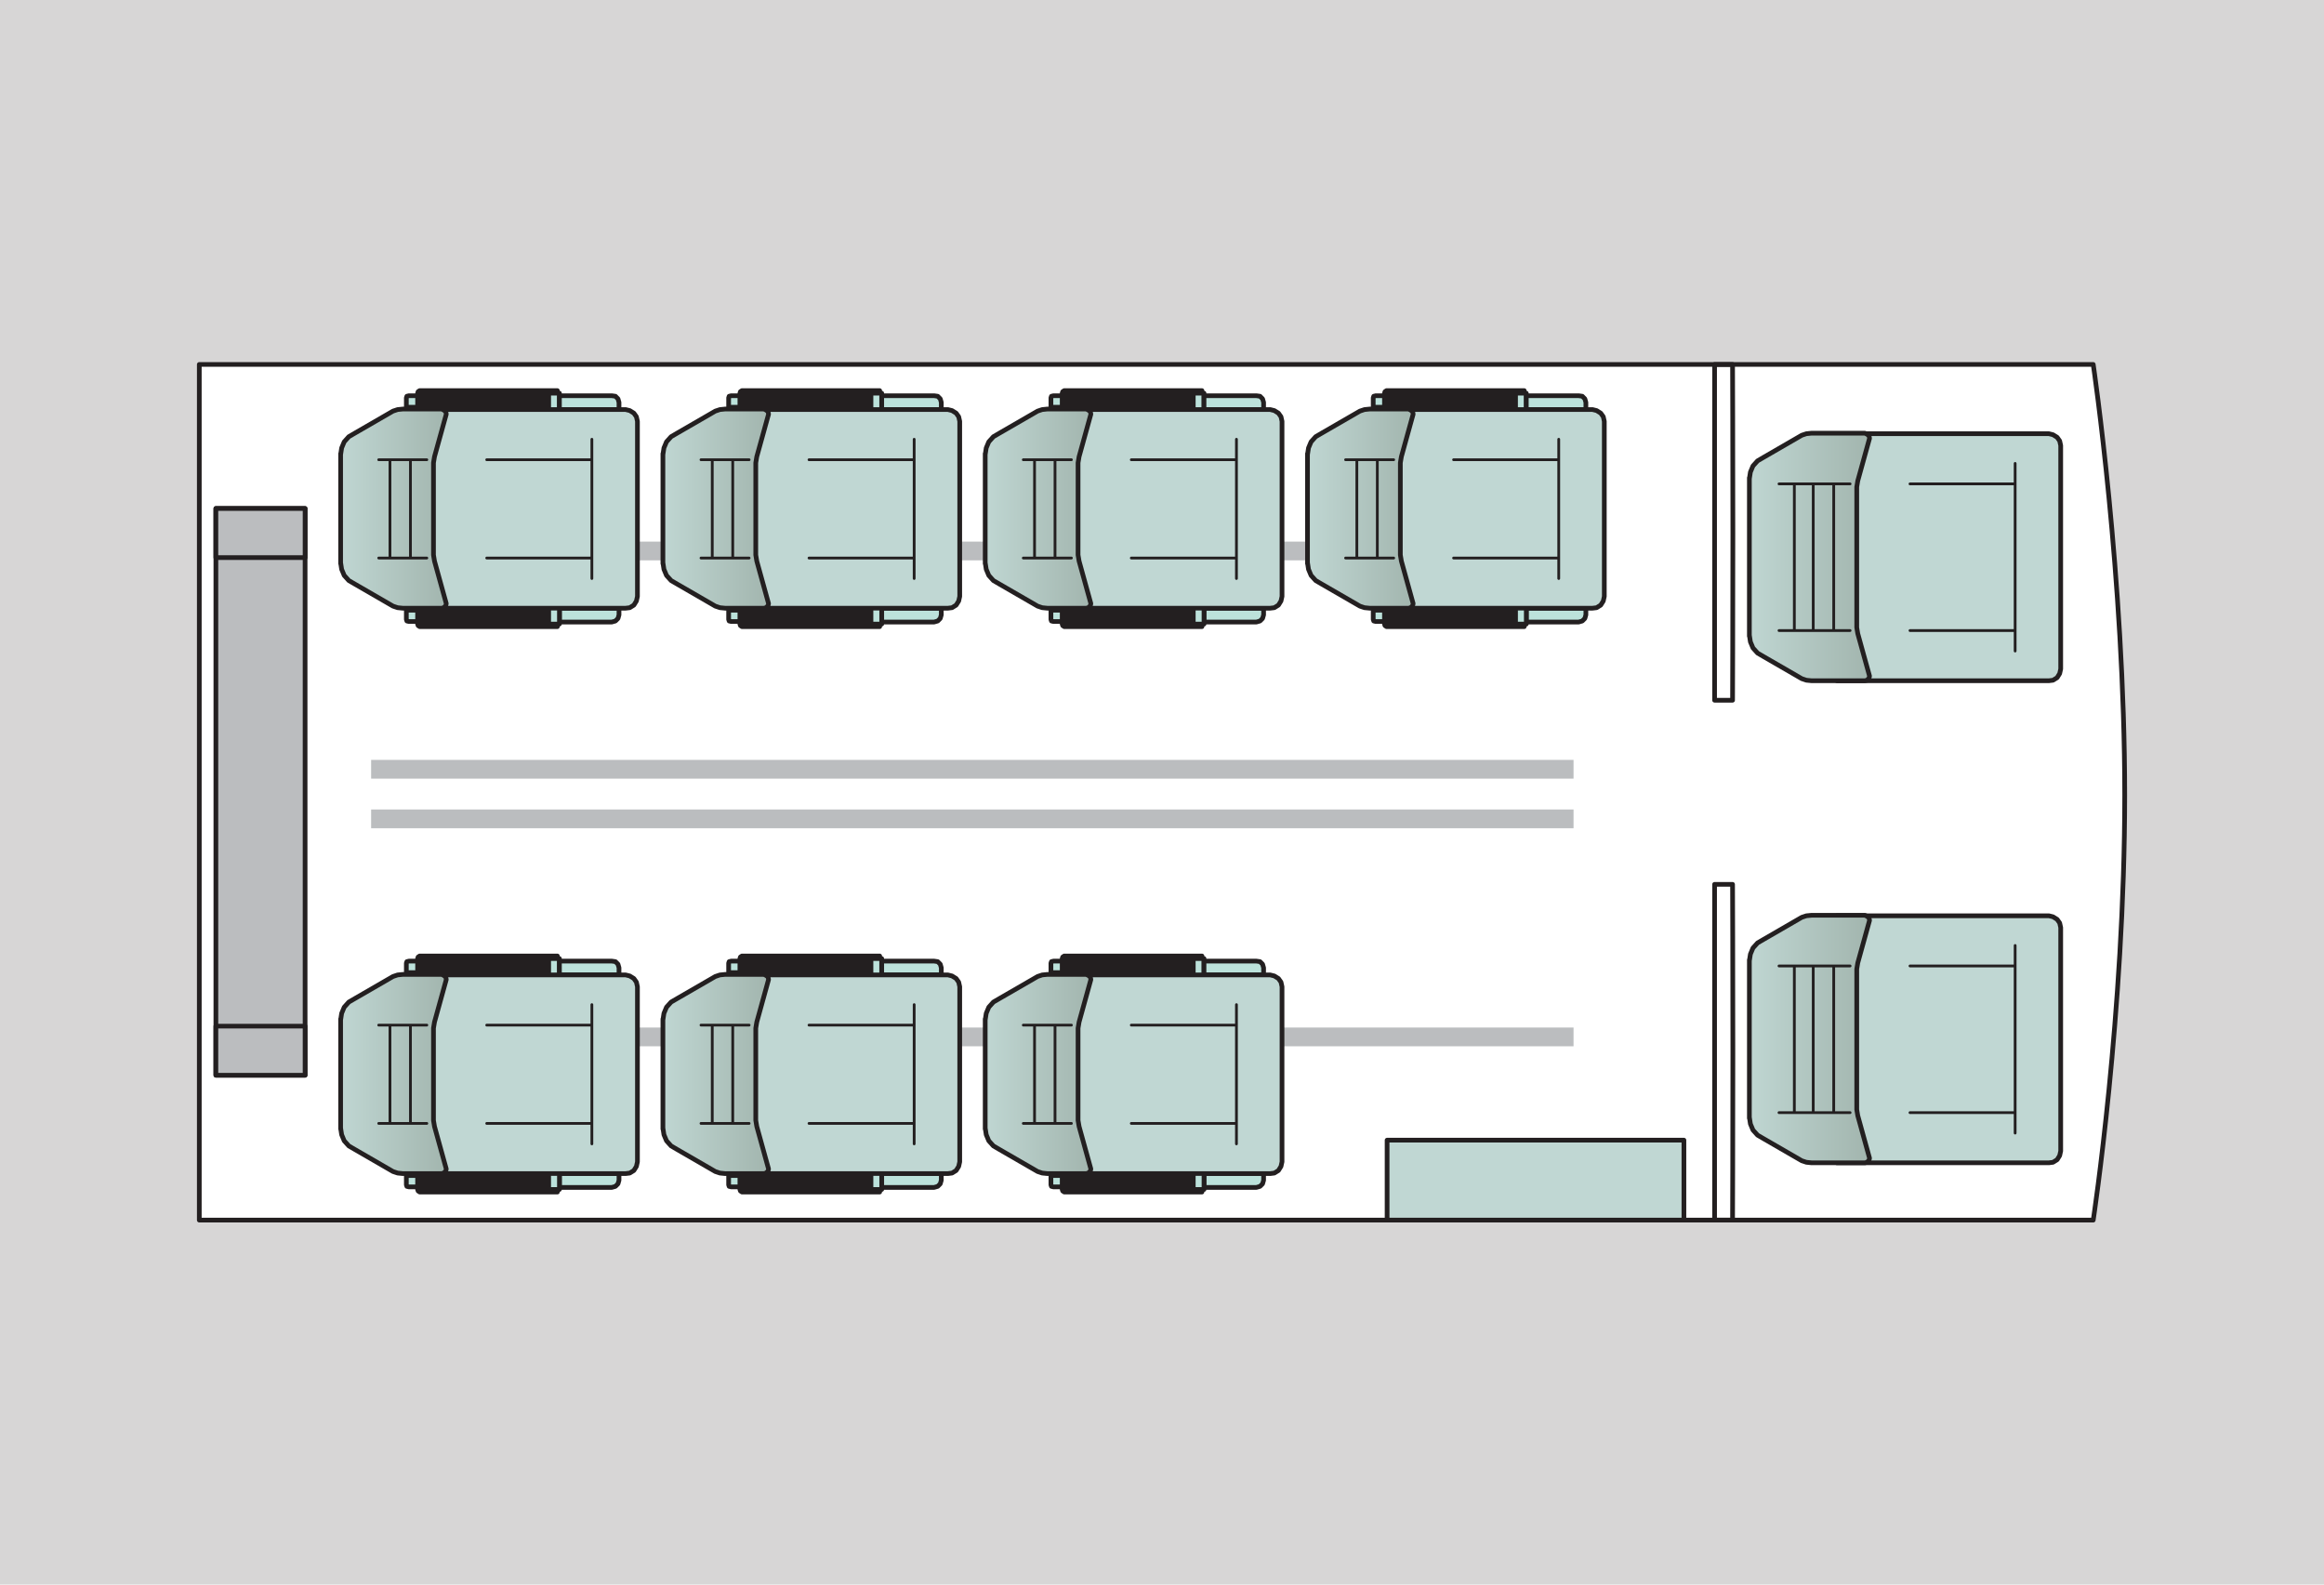 <?xml version="1.0" encoding="utf-8"?>
<!-- Generator: Adobe Illustrator 17.0.0, SVG Export Plug-In . SVG Version: 6.00 Build 0)  -->
<!DOCTYPE svg PUBLIC "-//W3C//DTD SVG 1.1//EN" "http://www.w3.org/Graphics/SVG/1.1/DTD/svg11.dtd">
<svg version="1.1" id="Layer_1" xmlns="http://www.w3.org/2000/svg" xmlns:xlink="http://www.w3.org/1999/xlink" x="0px" y="0px"
	 width="187.087px" height="127.559px" viewBox="0 0 187.087 127.559" enable-background="new 0 0 187.087 127.559"
	 xml:space="preserve">
<rect x="0" y="0" fill="#D7D6D6" width="187.087" height="127.559"/>
<g>
	<g>
		<path fill="#FFFFFF" d="M16.044,29.339V98.22h152.466c0,0,2.534-16.638,2.534-34.202s-2.534-34.68-2.534-34.68H16.044z"/>
		
			<path fill="none" stroke="#231F20" stroke-width="0.378" stroke-linecap="round" stroke-linejoin="round" stroke-miterlimit="10" d="
			M16.044,29.339V98.22h152.466c0,0,2.534-16.638,2.534-34.202s-2.534-34.68-2.534-34.68H16.044z"/>
		
			<path fill="none" stroke="#231F20" stroke-width="0.378" stroke-linecap="round" stroke-linejoin="round" stroke-miterlimit="10" d="
			M138.028,29.339v27.03h1.447c0,0,0.025-6.529,0.025-13.421c0-6.892-0.025-13.609-0.025-13.609H138.028z"/>
		
			<path fill="none" stroke="#231F20" stroke-width="0.378" stroke-linecap="round" stroke-linejoin="round" stroke-miterlimit="10" d="
			M138.028,71.19v27.03h1.447c0,0,0.025-6.529,0.025-13.421c0-6.892-0.025-13.609-0.025-13.609H138.028z"/>
	</g>
	<rect x="29.876" y="43.599" fill="#BBBDBF" width="96.798" height="1.509"/>
	<rect x="29.876" y="61.172" fill="#BBBDBF" width="96.798" height="1.509"/>
	<rect x="29.876" y="65.164" fill="#BBBDBF" width="96.798" height="1.509"/>
	<rect x="29.876" y="82.717" fill="#BBBDBF" width="96.798" height="1.509"/>
	<rect x="17.379" y="40.934" fill="#BBBDBF" width="7.182" height="45.622"/>
	
		<rect x="17.379" y="40.934" fill="none" stroke="#231F20" stroke-width="0.378" stroke-linecap="round" stroke-linejoin="round" stroke-miterlimit="10" width="7.182" height="45.622"/>
	<rect x="17.379" y="82.605" fill="#BBBDBF" width="7.182" height="3.952"/>
	
		<rect x="17.379" y="82.605" fill="none" stroke="#231F20" stroke-width="0.378" stroke-linecap="round" stroke-linejoin="round" stroke-miterlimit="10" width="7.182" height="3.952"/>
	<rect x="17.379" y="40.934" fill="#BBBDBF" width="7.182" height="3.952"/>
	
		<rect x="17.379" y="40.934" fill="none" stroke="#231F20" stroke-width="0.378" stroke-linecap="round" stroke-linejoin="round" stroke-miterlimit="10" width="7.182" height="3.952"/>
	<rect x="111.665" y="91.783" fill="#C0D7D3" width="23.894" height="6.437"/>
	
		<rect x="111.665" y="91.783" fill="none" stroke="#231F20" stroke-width="0.378" stroke-linecap="round" stroke-linejoin="round" stroke-miterlimit="10" width="23.894" height="6.437"/>
	<polygon fill="#C0D7D3" points="147.879,54.799 164.943,54.799 165.273,54.758 165.603,54.552 165.808,54.222 165.891,53.851 
		165.891,35.862 165.808,35.491 165.603,35.202 165.273,34.996 164.943,34.914 147.879,34.914 	"/>
	
		<polygon fill="none" stroke="#231F20" stroke-width="0.378" stroke-linecap="round" stroke-linejoin="round" stroke-miterlimit="10" points="
		147.879,54.799 164.943,54.799 165.273,54.758 165.603,54.552 165.808,54.222 165.891,53.851 165.891,35.862 165.808,35.491 
		165.603,35.202 165.273,34.996 164.943,34.914 147.879,34.914 	"/>
	<g>
		<defs>
			<polyline id="SVGID_1_" points="140.829,51.131 140.911,51.667 141.117,52.161 141.488,52.574 141.983,52.862 145.048,54.634 
				145.419,54.758 145.831,54.799 150.132,54.799 150.297,54.758 150.462,54.593 150.503,54.428 149.555,51.008 149.472,50.513 
				149.472,39.2 149.555,38.706 150.503,35.285 150.462,35.079 150.297,34.955 150.132,34.873 145.831,34.873 145.419,34.914 
				145.048,35.038 141.983,36.809 141.488,37.098 141.117,37.51 140.911,38.005 140.829,38.541 140.829,38.458 140.829,51.213 			
				"/>
		</defs>
		<clipPath id="SVGID_2_">
			<use xlink:href="#SVGID_1_"  overflow="visible"/>
		</clipPath>
		
			<linearGradient id="SVGID_3_" gradientUnits="userSpaceOnUse" x1="-328.153" y1="361.446" x2="-327.593" y2="361.446" gradientTransform="matrix(17.705 0 0 -17.705 5950.517 6444.084)">
			<stop  offset="0" style="stop-color:#C0D7D3"/>
			<stop  offset="1" style="stop-color:#A2B5AE"/>
		</linearGradient>
		<rect x="140.829" y="34.873" clip-path="url(#SVGID_2_)" fill="url(#SVGID_3_)" width="9.674" height="19.926"/>
	</g>
	
		<polyline fill="none" stroke="#231F20" stroke-width="0.378" stroke-linecap="round" stroke-linejoin="round" stroke-miterlimit="10" points="
		140.829,51.131 140.911,51.667 141.117,52.161 141.488,52.573 141.983,52.862 145.048,54.634 145.419,54.758 145.831,54.799 
		150.132,54.799 150.297,54.758 150.461,54.593 150.503,54.428 149.555,51.007 149.472,50.513 149.472,39.2 149.555,38.705 
		150.503,35.285 150.461,35.079 150.297,34.955 150.132,34.872 145.831,34.872 145.419,34.914 145.048,35.037 141.983,36.81 
		141.488,37.099 141.117,37.51 140.911,38.005 140.829,38.541 140.829,38.458 140.829,51.213 	"/>
	
		<path fill="none" stroke="#231F20" stroke-width="0.223" stroke-linecap="round" stroke-linejoin="round" stroke-miterlimit="10" d="
		M145.969,50.76V38.953 M147.618,50.76V38.953 M162.223,50.76h-8.465 M143.213,50.76h5.724 M143.213,38.953h5.724 M162.223,37.305
		v15.104 M162.223,38.953h-8.465"/>
	<line fill="none" stroke="#231F20" stroke-width="0.223" x1="144.448" y1="50.76" x2="144.448" y2="38.953"/>
	<polygon fill="#C0D7D3" points="147.879,93.606 164.943,93.606 165.273,93.564 165.603,93.358 165.808,93.028 165.891,92.658 
		165.891,74.669 165.808,74.298 165.603,74.009 165.273,73.803 164.943,73.721 147.879,73.721 	"/>
	
		<polygon fill="none" stroke="#231F20" stroke-width="0.378" stroke-linecap="round" stroke-linejoin="round" stroke-miterlimit="10" points="
		147.879,93.606 164.943,93.606 165.273,93.564 165.603,93.358 165.808,93.028 165.891,92.658 165.891,74.669 165.808,74.298 
		165.603,74.009 165.273,73.803 164.943,73.721 147.879,73.721 	"/>
	<g>
		<defs>
			<polyline id="SVGID_4_" points="140.829,89.938 140.911,90.473 141.117,90.968 141.488,91.38 141.983,91.669 145.048,93.441 
				145.419,93.565 145.831,93.606 150.132,93.606 150.297,93.565 150.462,93.4 150.503,93.235 149.555,89.814 149.472,89.32 
				149.472,78.007 149.555,77.512 150.503,74.091 150.462,73.885 150.297,73.762 150.132,73.68 145.831,73.68 145.419,73.72 
				145.048,73.844 141.983,75.617 141.488,75.905 141.117,76.317 140.911,76.812 140.829,77.348 140.829,77.265 140.829,90.02 			
				"/>
		</defs>
		<clipPath id="SVGID_5_">
			<use xlink:href="#SVGID_4_"  overflow="visible"/>
		</clipPath>
		
			<linearGradient id="SVGID_6_" gradientUnits="userSpaceOnUse" x1="-328.153" y1="363.173" x2="-327.593" y2="363.173" gradientTransform="matrix(17.705 0 0 -17.705 5950.517 6513.467)">
			<stop  offset="0" style="stop-color:#C0D7D3"/>
			<stop  offset="1" style="stop-color:#A2B5AE"/>
		</linearGradient>
		<rect x="140.829" y="73.68" clip-path="url(#SVGID_5_)" fill="url(#SVGID_6_)" width="9.674" height="19.926"/>
	</g>
	
		<polyline fill="none" stroke="#231F20" stroke-width="0.378" stroke-linecap="round" stroke-linejoin="round" stroke-miterlimit="10" points="
		140.829,89.938 140.911,90.474 141.117,90.968 141.488,91.38 141.983,91.669 145.048,93.441 145.419,93.564 145.831,93.606 
		150.132,93.606 150.297,93.564 150.461,93.4 150.503,93.235 149.555,89.814 149.472,89.32 149.472,78.007 149.555,77.512 
		150.503,74.091 150.461,73.886 150.297,73.762 150.132,73.68 145.831,73.68 145.419,73.721 145.048,73.844 141.983,75.617 
		141.488,75.905 141.117,76.317 140.911,76.812 140.829,77.348 140.829,77.265 140.829,90.02 	"/>
	
		<path fill="none" stroke="#231F20" stroke-width="0.223" stroke-linecap="round" stroke-linejoin="round" stroke-miterlimit="10" d="
		M145.969,89.567V77.76 M147.618,89.567V77.76 M162.223,89.567h-8.465 M143.213,89.567h5.724 M143.213,77.76h5.724 M162.223,76.111
		v15.104 M162.223,77.76h-8.465"/>
	<line fill="none" stroke="#231F20" stroke-width="0.223" x1="144.448" y1="89.567" x2="144.448" y2="77.76"/>
	<polygon fill="#231F20" points="122.705,31.445 111.618,31.445 111.495,31.527 111.454,31.651 111.454,32.784 122.705,32.784 	"/>
	
		<polygon fill="none" stroke="#231F20" stroke-width="0.378" stroke-linecap="round" stroke-linejoin="round" stroke-miterlimit="10" points="
		122.705,31.445 111.618,31.445 111.495,31.527 111.454,31.651 111.454,32.784 122.705,32.784 	"/>
	<polygon fill="#231F20" points="111.454,49.12 111.454,50.238 111.495,50.362 111.619,50.444 122.705,50.444 122.705,49.12 	"/>
	
		<polygon fill="none" stroke="#231F20" stroke-width="0.378" stroke-linecap="round" stroke-linejoin="round" stroke-miterlimit="10" points="
		111.454,49.12 111.454,50.238 111.495,50.362 111.619,50.444 122.705,50.444 122.705,49.12 	"/>
	<polyline fill="#BCE2DB" points="122.87,32.841 122.87,31.651 122.005,31.651 122.005,32.841 	"/>
	
		<polyline fill="none" stroke="#231F20" stroke-width="0.378" stroke-linecap="round" stroke-linejoin="round" stroke-miterlimit="10" points="
		122.87,32.841 122.87,31.651 122.005,31.651 122.005,32.841 	"/>
	<polygon fill="#BCE2DB" points="110.547,32.784 110.547,32.022 110.588,31.898 110.753,31.857 111.454,31.857 111.454,32.784 	"/>
	
		<polygon fill="none" stroke="#231F20" stroke-width="0.378" stroke-linecap="round" stroke-linejoin="round" stroke-miterlimit="10" points="
		110.547,32.784 110.547,32.022 110.588,31.898 110.753,31.857 111.454,31.857 111.454,32.784 	"/>
	<polygon fill="#BCE2DB" points="122.87,31.857 127.089,31.857 127.378,31.898 127.584,32.104 127.667,32.393 127.667,32.97 
		122.87,32.97 	"/>
	
		<polygon fill="none" stroke="#231F20" stroke-width="0.378" stroke-linecap="round" stroke-linejoin="round" stroke-miterlimit="10" points="
		122.87,31.857 127.089,31.857 127.378,31.898 127.584,32.104 127.667,32.393 127.667,32.97 122.87,32.97 	"/>
	<polygon fill="#BCE2DB" points="110.547,49.12 110.547,49.867 110.588,49.991 110.753,50.032 111.454,50.032 111.454,49.12 	"/>
	
		<polygon fill="none" stroke="#231F20" stroke-width="0.378" stroke-linecap="round" stroke-linejoin="round" stroke-miterlimit="10" points="
		110.547,49.12 110.547,49.867 110.588,49.991 110.753,50.032 111.454,50.032 111.454,49.12 	"/>
	<polygon fill="#BCE2DB" points="122.87,48.96 122.87,50.073 127.089,50.073 127.378,49.991 127.584,49.785 127.667,49.496 
		127.667,48.96 	"/>
	
		<polygon fill="none" stroke="#231F20" stroke-width="0.378" stroke-linecap="round" stroke-linejoin="round" stroke-miterlimit="10" points="
		122.87,48.96 122.87,50.073 127.089,50.073 127.378,49.991 127.584,49.785 127.667,49.496 127.667,48.96 	"/>
	<polygon fill="#C0D7D3" points="111.138,48.96 128.202,48.96 128.532,48.919 128.862,48.713 129.068,48.383 129.15,48.012 
		129.15,33.917 129.068,33.546 128.862,33.258 128.532,33.052 128.202,32.97 111.138,32.97 	"/>
	
		<polygon fill="none" stroke="#231F20" stroke-width="0.378" stroke-linecap="round" stroke-linejoin="round" stroke-miterlimit="10" points="
		111.138,48.96 128.202,48.96 128.532,48.919 128.862,48.713 129.068,48.383 129.15,48.012 129.15,33.917 129.068,33.546 
		128.862,33.258 128.532,33.052 128.202,32.97 111.138,32.97 	"/>
	<polyline fill="#BCE2DB" points="122.87,49.143 122.87,50.238 122.005,50.238 122.005,49.143 	"/>
	
		<polyline fill="none" stroke="#231F20" stroke-width="0.378" stroke-linecap="round" stroke-linejoin="round" stroke-miterlimit="10" points="
		122.87,49.143 122.87,50.238 122.005,50.238 122.005,49.143 	"/>
	<g>
		<defs>
			<polyline id="SVGID_7_" points="105.256,45.293 105.339,45.828 105.545,46.323 105.915,46.735 106.41,47.024 109.475,48.795 
				109.846,48.919 110.258,48.96 113.391,48.96 113.556,48.919 113.721,48.754 113.762,48.59 112.814,45.169 112.731,44.674 
				112.731,37.256 112.814,36.761 113.762,33.341 113.721,33.134 113.556,33.011 113.391,32.928 110.258,32.928 109.846,32.97 
				109.475,33.093 106.41,34.865 105.915,35.154 105.545,35.566 105.339,36.061 105.256,36.596 105.256,36.514 105.256,45.375 			
				"/>
		</defs>
		<clipPath id="SVGID_8_">
			<use xlink:href="#SVGID_7_"  overflow="visible"/>
		</clipPath>
		
			<linearGradient id="SVGID_9_" gradientUnits="userSpaceOnUse" x1="-326.651" y1="361.049" x2="-326.092" y2="361.049" gradientTransform="matrix(15.619 0 0 -15.619 5207.07 5680.129)">
			<stop  offset="0" style="stop-color:#C0D7D3"/>
			<stop  offset="1" style="stop-color:#A2B5AE"/>
		</linearGradient>
		<rect x="105.256" y="32.928" clip-path="url(#SVGID_8_)" fill="url(#SVGID_9_)" width="8.506" height="16.032"/>
	</g>
	
		<polyline fill="none" stroke="#231F20" stroke-width="0.378" stroke-linecap="round" stroke-linejoin="round" stroke-miterlimit="10" points="
		105.256,45.292 105.338,45.828 105.545,46.323 105.916,46.735 106.41,47.023 109.476,48.795 109.846,48.919 110.259,48.96 
		113.391,48.96 113.556,48.919 113.721,48.755 113.762,48.59 112.814,45.169 112.731,44.674 112.731,37.256 112.814,36.761 
		113.762,33.341 113.721,33.134 113.556,33.011 113.391,32.928 110.259,32.928 109.846,32.97 109.476,33.093 106.41,34.865 
		105.916,35.154 105.545,35.566 105.338,36.06 105.256,36.596 105.256,36.514 105.256,45.375 	"/>
	
		<path fill="none" stroke="#231F20" stroke-width="0.223" stroke-linecap="round" stroke-linejoin="round" stroke-miterlimit="10" d="
		M109.229,44.922v-7.913 M110.877,44.922v-7.913 M125.482,44.922h-8.465 M108.322,44.922h3.874 M108.322,37.009h3.874
		 M125.482,35.36v11.21 M125.482,37.009h-8.465"/>
	<polygon fill="#231F20" points="96.76,31.445 85.673,31.445 85.55,31.527 85.509,31.651 85.509,32.784 96.76,32.784 	"/>
	
		<polygon fill="none" stroke="#231F20" stroke-width="0.378" stroke-linecap="round" stroke-linejoin="round" stroke-miterlimit="10" points="
		96.76,31.445 85.673,31.445 85.55,31.527 85.509,31.651 85.509,32.784 96.76,32.784 	"/>
	<polygon fill="#231F20" points="85.509,49.12 85.509,50.238 85.55,50.362 85.674,50.444 96.76,50.444 96.76,49.12 	"/>
	
		<polygon fill="none" stroke="#231F20" stroke-width="0.378" stroke-linecap="round" stroke-linejoin="round" stroke-miterlimit="10" points="
		85.509,49.12 85.509,50.238 85.55,50.362 85.674,50.444 96.76,50.444 96.76,49.12 	"/>
	<polyline fill="#BCE2DB" points="96.925,32.841 96.925,31.651 96.06,31.651 96.06,32.841 	"/>
	
		<polyline fill="none" stroke="#231F20" stroke-width="0.378" stroke-linecap="round" stroke-linejoin="round" stroke-miterlimit="10" points="
		96.925,32.841 96.925,31.651 96.06,31.651 96.06,32.841 	"/>
	<polygon fill="#BCE2DB" points="84.602,32.784 84.602,32.022 84.643,31.898 84.808,31.857 85.509,31.857 85.509,32.784 	"/>
	
		<polygon fill="none" stroke="#231F20" stroke-width="0.378" stroke-linecap="round" stroke-linejoin="round" stroke-miterlimit="10" points="
		84.602,32.784 84.602,32.022 84.643,31.898 84.808,31.857 85.509,31.857 85.509,32.784 	"/>
	<polygon fill="#BCE2DB" points="96.925,31.857 101.144,31.857 101.433,31.898 101.639,32.104 101.722,32.393 101.722,32.97 
		96.925,32.97 	"/>
	
		<polygon fill="none" stroke="#231F20" stroke-width="0.378" stroke-linecap="round" stroke-linejoin="round" stroke-miterlimit="10" points="
		96.925,31.857 101.144,31.857 101.433,31.898 101.639,32.104 101.722,32.393 101.722,32.97 96.925,32.97 	"/>
	<polygon fill="#BCE2DB" points="84.602,49.12 84.602,49.867 84.643,49.991 84.808,50.032 85.509,50.032 85.509,49.12 	"/>
	
		<polygon fill="none" stroke="#231F20" stroke-width="0.378" stroke-linecap="round" stroke-linejoin="round" stroke-miterlimit="10" points="
		84.602,49.12 84.602,49.867 84.643,49.991 84.808,50.032 85.509,50.032 85.509,49.12 	"/>
	<polygon fill="#BCE2DB" points="96.925,48.96 96.925,50.073 101.144,50.073 101.433,49.991 101.639,49.785 101.722,49.496 
		101.722,48.96 	"/>
	
		<polygon fill="none" stroke="#231F20" stroke-width="0.378" stroke-linecap="round" stroke-linejoin="round" stroke-miterlimit="10" points="
		96.925,48.96 96.925,50.073 101.144,50.073 101.433,49.991 101.639,49.785 101.722,49.496 101.722,48.96 	"/>
	<polygon fill="#C0D7D3" points="85.193,48.96 102.257,48.96 102.587,48.919 102.917,48.713 103.122,48.383 103.205,48.012 
		103.205,33.917 103.122,33.546 102.917,33.258 102.587,33.052 102.257,32.97 85.193,32.97 	"/>
	
		<polygon fill="none" stroke="#231F20" stroke-width="0.378" stroke-linecap="round" stroke-linejoin="round" stroke-miterlimit="10" points="
		85.193,48.96 102.257,48.96 102.587,48.919 102.917,48.713 103.122,48.383 103.205,48.012 103.205,33.917 103.122,33.546 
		102.917,33.258 102.587,33.052 102.257,32.97 85.193,32.97 	"/>
	<polyline fill="#BCE2DB" points="96.925,49.143 96.925,50.238 96.06,50.238 96.06,49.143 	"/>
	
		<polyline fill="none" stroke="#231F20" stroke-width="0.378" stroke-linecap="round" stroke-linejoin="round" stroke-miterlimit="10" points="
		96.925,49.143 96.925,50.238 96.06,50.238 96.06,49.143 	"/>
	<g>
		<defs>
			<polyline id="SVGID_10_" points="79.311,45.293 79.394,45.828 79.599,46.323 79.971,46.735 80.465,47.024 83.53,48.795 
				83.902,48.919 84.313,48.96 87.446,48.96 87.61,48.919 87.775,48.754 87.817,48.59 86.869,45.169 86.787,44.674 86.787,37.256 
				86.869,36.761 87.817,33.341 87.775,33.134 87.61,33.011 87.446,32.928 84.313,32.928 83.902,32.97 83.53,33.093 80.465,34.865 
				79.971,35.154 79.599,35.566 79.394,36.061 79.311,36.596 79.311,36.514 79.311,45.375 			"/>
		</defs>
		<clipPath id="SVGID_11_">
			<use xlink:href="#SVGID_10_"  overflow="visible"/>
		</clipPath>
		
			<linearGradient id="SVGID_12_" gradientUnits="userSpaceOnUse" x1="-325.342" y1="361.049" x2="-324.783" y2="361.049" gradientTransform="matrix(15.619 0 0 -15.619 5160.682 5680.129)">
			<stop  offset="0" style="stop-color:#C0D7D3"/>
			<stop  offset="1" style="stop-color:#A2B5AE"/>
		</linearGradient>
		<rect x="79.311" y="32.928" clip-path="url(#SVGID_11_)" fill="url(#SVGID_12_)" width="8.505" height="16.032"/>
	</g>
	
		<polyline fill="none" stroke="#231F20" stroke-width="0.378" stroke-linecap="round" stroke-linejoin="round" stroke-miterlimit="10" points="
		79.311,45.292 79.393,45.828 79.6,46.323 79.971,46.735 80.465,47.023 83.531,48.795 83.901,48.919 84.314,48.96 87.446,48.96 
		87.611,48.919 87.776,48.755 87.817,48.59 86.869,45.169 86.786,44.674 86.786,37.256 86.869,36.761 87.817,33.341 87.776,33.134 
		87.611,33.011 87.446,32.928 84.314,32.928 83.901,32.97 83.531,33.093 80.465,34.865 79.971,35.154 79.6,35.566 79.393,36.06 
		79.311,36.596 79.311,36.514 79.311,45.375 	"/>
	
		<path fill="none" stroke="#231F20" stroke-width="0.223" stroke-linecap="round" stroke-linejoin="round" stroke-miterlimit="10" d="
		M83.283,44.922v-7.913 M84.932,44.922v-7.913 M99.537,44.922h-8.465 M82.377,44.922h3.874 M82.377,37.009h3.874 M99.537,35.36
		v11.21 M99.537,37.009h-8.465"/>
	<polygon fill="#231F20" points="70.815,31.445 59.728,31.445 59.605,31.527 59.564,31.651 59.564,32.784 70.815,32.784 	"/>
	
		<polygon fill="none" stroke="#231F20" stroke-width="0.378" stroke-linecap="round" stroke-linejoin="round" stroke-miterlimit="10" points="
		70.815,31.445 59.728,31.445 59.605,31.527 59.564,31.651 59.564,32.784 70.815,32.784 	"/>
	<polygon fill="#231F20" points="59.564,49.12 59.564,50.238 59.605,50.362 59.729,50.444 70.815,50.444 70.815,49.12 	"/>
	
		<polygon fill="none" stroke="#231F20" stroke-width="0.378" stroke-linecap="round" stroke-linejoin="round" stroke-miterlimit="10" points="
		59.564,49.12 59.564,50.238 59.605,50.362 59.729,50.444 70.815,50.444 70.815,49.12 	"/>
	<polyline fill="#BCE2DB" points="70.98,32.841 70.98,31.651 70.115,31.651 70.115,32.841 	"/>
	
		<polyline fill="none" stroke="#231F20" stroke-width="0.378" stroke-linecap="round" stroke-linejoin="round" stroke-miterlimit="10" points="
		70.98,32.841 70.98,31.651 70.115,31.651 70.115,32.841 	"/>
	<polygon fill="#BCE2DB" points="58.657,32.784 58.657,32.022 58.698,31.898 58.863,31.857 59.564,31.857 59.564,32.784 	"/>
	
		<polygon fill="none" stroke="#231F20" stroke-width="0.378" stroke-linecap="round" stroke-linejoin="round" stroke-miterlimit="10" points="
		58.657,32.784 58.657,32.022 58.698,31.898 58.863,31.857 59.564,31.857 59.564,32.784 	"/>
	<polygon fill="#BCE2DB" points="70.98,31.857 75.199,31.857 75.488,31.898 75.694,32.104 75.776,32.393 75.776,32.97 70.98,32.97 	
		"/>
	
		<polygon fill="none" stroke="#231F20" stroke-width="0.378" stroke-linecap="round" stroke-linejoin="round" stroke-miterlimit="10" points="
		70.98,31.857 75.199,31.857 75.488,31.898 75.694,32.104 75.776,32.393 75.776,32.97 70.98,32.97 	"/>
	<polygon fill="#BCE2DB" points="58.657,49.12 58.657,49.867 58.698,49.991 58.863,50.032 59.564,50.032 59.564,49.12 	"/>
	
		<polygon fill="none" stroke="#231F20" stroke-width="0.378" stroke-linecap="round" stroke-linejoin="round" stroke-miterlimit="10" points="
		58.657,49.12 58.657,49.867 58.698,49.991 58.863,50.032 59.564,50.032 59.564,49.12 	"/>
	<polygon fill="#BCE2DB" points="70.98,48.96 70.98,50.073 75.199,50.073 75.488,49.991 75.694,49.785 75.776,49.496 75.776,48.96 	
		"/>
	
		<polygon fill="none" stroke="#231F20" stroke-width="0.378" stroke-linecap="round" stroke-linejoin="round" stroke-miterlimit="10" points="
		70.98,48.96 70.98,50.073 75.199,50.073 75.488,49.991 75.694,49.785 75.776,49.496 75.776,48.96 	"/>
	<polygon fill="#C0D7D3" points="59.248,48.96 76.312,48.96 76.642,48.919 76.972,48.713 77.177,48.383 77.26,48.012 77.26,33.917 
		77.177,33.546 76.972,33.258 76.642,33.052 76.312,32.97 59.248,32.97 	"/>
	
		<polygon fill="none" stroke="#231F20" stroke-width="0.378" stroke-linecap="round" stroke-linejoin="round" stroke-miterlimit="10" points="
		59.248,48.96 76.312,48.96 76.642,48.919 76.972,48.713 77.177,48.383 77.26,48.012 77.26,33.917 77.177,33.546 76.972,33.258 
		76.642,33.052 76.312,32.97 59.248,32.97 	"/>
	<polyline fill="#BCE2DB" points="70.98,49.143 70.98,50.238 70.115,50.238 70.115,49.143 	"/>
	
		<polyline fill="none" stroke="#231F20" stroke-width="0.378" stroke-linecap="round" stroke-linejoin="round" stroke-miterlimit="10" points="
		70.98,49.143 70.98,50.238 70.115,50.238 70.115,49.143 	"/>
	<g>
		<defs>
			<polyline id="SVGID_13_" points="53.366,45.293 53.448,45.828 53.655,46.323 54.026,46.735 54.52,47.024 57.586,48.795 
				57.956,48.919 58.369,48.96 61.501,48.96 61.666,48.919 61.83,48.754 61.872,48.59 60.924,45.169 60.841,44.674 60.841,37.256 
				60.924,36.761 61.872,33.341 61.83,33.134 61.666,33.011 61.501,32.928 58.369,32.928 57.956,32.97 57.586,33.093 54.52,34.865 
				54.026,35.154 53.655,35.566 53.448,36.061 53.366,36.596 53.366,36.514 53.366,45.375 			"/>
		</defs>
		<clipPath id="SVGID_14_">
			<use xlink:href="#SVGID_13_"  overflow="visible"/>
		</clipPath>
		
			<linearGradient id="SVGID_15_" gradientUnits="userSpaceOnUse" x1="-324.034" y1="361.049" x2="-323.474" y2="361.049" gradientTransform="matrix(15.619 0 0 -15.619 5114.294 5680.129)">
			<stop  offset="0" style="stop-color:#C0D7D3"/>
			<stop  offset="1" style="stop-color:#A2B5AE"/>
		</linearGradient>
		<rect x="53.366" y="32.928" clip-path="url(#SVGID_14_)" fill="url(#SVGID_15_)" width="8.505" height="16.032"/>
	</g>
	
		<polyline fill="none" stroke="#231F20" stroke-width="0.378" stroke-linecap="round" stroke-linejoin="round" stroke-miterlimit="10" points="
		53.366,45.292 53.448,45.828 53.655,46.323 54.026,46.735 54.52,47.023 57.585,48.795 57.956,48.919 58.369,48.96 61.501,48.96 
		61.666,48.919 61.831,48.755 61.871,48.59 60.923,45.169 60.841,44.674 60.841,37.256 60.923,36.761 61.871,33.341 61.831,33.134 
		61.666,33.011 61.501,32.928 58.369,32.928 57.956,32.97 57.585,33.093 54.52,34.865 54.026,35.154 53.655,35.566 53.448,36.06 
		53.366,36.596 53.366,36.514 53.366,45.375 	"/>
	
		<path fill="none" stroke="#231F20" stroke-width="0.223" stroke-linecap="round" stroke-linejoin="round" stroke-miterlimit="10" d="
		M57.338,44.922v-7.913 M58.987,44.922v-7.913 M73.592,44.922h-8.465 M56.432,44.922h3.874 M56.432,37.009h3.874 M73.592,35.36
		v11.21 M73.592,37.009h-8.465"/>
	<polygon fill="#231F20" points="44.87,31.445 33.783,31.445 33.66,31.527 33.619,31.651 33.619,32.784 44.87,32.784 	"/>
	
		<polygon fill="none" stroke="#231F20" stroke-width="0.378" stroke-linecap="round" stroke-linejoin="round" stroke-miterlimit="10" points="
		44.87,31.445 33.783,31.445 33.66,31.527 33.619,31.651 33.619,32.784 44.87,32.784 	"/>
	<polygon fill="#231F20" points="33.619,49.12 33.619,50.238 33.66,50.362 33.784,50.444 44.87,50.444 44.87,49.12 	"/>
	
		<polygon fill="none" stroke="#231F20" stroke-width="0.378" stroke-linecap="round" stroke-linejoin="round" stroke-miterlimit="10" points="
		33.619,49.12 33.619,50.238 33.66,50.362 33.784,50.444 44.87,50.444 44.87,49.12 	"/>
	<polyline fill="#BCE2DB" points="45.035,32.841 45.035,31.651 44.169,31.651 44.169,32.841 	"/>
	
		<polyline fill="none" stroke="#231F20" stroke-width="0.378" stroke-linecap="round" stroke-linejoin="round" stroke-miterlimit="10" points="
		45.035,32.841 45.035,31.651 44.169,31.651 44.169,32.841 	"/>
	<polygon fill="#BCE2DB" points="32.712,32.784 32.712,32.022 32.753,31.898 32.918,31.857 33.619,31.857 33.619,32.784 	"/>
	
		<polygon fill="none" stroke="#231F20" stroke-width="0.378" stroke-linecap="round" stroke-linejoin="round" stroke-miterlimit="10" points="
		32.712,32.784 32.712,32.022 32.753,31.898 32.918,31.857 33.619,31.857 33.619,32.784 	"/>
	<polygon fill="#BCE2DB" points="45.035,31.857 49.254,31.857 49.543,31.898 49.749,32.104 49.831,32.393 49.831,32.97 
		45.035,32.97 	"/>
	
		<polygon fill="none" stroke="#231F20" stroke-width="0.378" stroke-linecap="round" stroke-linejoin="round" stroke-miterlimit="10" points="
		45.035,31.857 49.254,31.857 49.543,31.898 49.749,32.104 49.831,32.393 49.831,32.97 45.035,32.97 	"/>
	<polygon fill="#BCE2DB" points="32.712,49.12 32.712,49.867 32.753,49.991 32.918,50.032 33.619,50.032 33.619,49.12 	"/>
	
		<polygon fill="none" stroke="#231F20" stroke-width="0.378" stroke-linecap="round" stroke-linejoin="round" stroke-miterlimit="10" points="
		32.712,49.12 32.712,49.867 32.753,49.991 32.918,50.032 33.619,50.032 33.619,49.12 	"/>
	<polygon fill="#BCE2DB" points="45.035,48.96 45.035,50.073 49.254,50.073 49.543,49.991 49.749,49.785 49.831,49.496 
		49.831,48.96 	"/>
	
		<polygon fill="none" stroke="#231F20" stroke-width="0.378" stroke-linecap="round" stroke-linejoin="round" stroke-miterlimit="10" points="
		45.035,48.96 45.035,50.073 49.254,50.073 49.543,49.991 49.749,49.785 49.831,49.496 49.831,48.96 	"/>
	<polygon fill="#C0D7D3" points="33.303,48.96 50.367,48.96 50.697,48.919 51.027,48.713 51.232,48.383 51.315,48.012 
		51.315,33.917 51.232,33.546 51.027,33.258 50.697,33.052 50.367,32.97 33.303,32.97 	"/>
	
		<polygon fill="none" stroke="#231F20" stroke-width="0.378" stroke-linecap="round" stroke-linejoin="round" stroke-miterlimit="10" points="
		33.303,48.96 50.367,48.96 50.697,48.919 51.027,48.713 51.232,48.383 51.315,48.012 51.315,33.917 51.232,33.546 51.027,33.258 
		50.697,33.052 50.367,32.97 33.303,32.97 	"/>
	<polyline fill="#BCE2DB" points="45.035,49.143 45.035,50.238 44.169,50.238 44.169,49.143 	"/>
	
		<polyline fill="none" stroke="#231F20" stroke-width="0.378" stroke-linecap="round" stroke-linejoin="round" stroke-miterlimit="10" points="
		45.035,49.143 45.035,50.238 44.169,50.238 44.169,49.143 	"/>
	<g>
		<defs>
			<polyline id="SVGID_16_" points="27.421,45.293 27.503,45.828 27.71,46.323 28.08,46.735 28.575,47.024 31.64,48.795 
				32.011,48.919 32.423,48.96 35.556,48.96 35.721,48.919 35.886,48.754 35.926,48.59 34.979,45.169 34.896,44.674 34.896,37.256 
				34.979,36.761 35.926,33.341 35.886,33.134 35.721,33.011 35.556,32.928 32.423,32.928 32.011,32.97 31.64,33.093 28.575,34.865 
				28.08,35.154 27.71,35.566 27.503,36.061 27.421,36.596 27.421,36.514 27.421,45.375 			"/>
		</defs>
		<clipPath id="SVGID_17_">
			<use xlink:href="#SVGID_16_"  overflow="visible"/>
		</clipPath>
		
			<linearGradient id="SVGID_18_" gradientUnits="userSpaceOnUse" x1="-322.725" y1="361.049" x2="-322.165" y2="361.049" gradientTransform="matrix(15.619 0 0 -15.619 5067.907 5680.129)">
			<stop  offset="0" style="stop-color:#C0D7D3"/>
			<stop  offset="1" style="stop-color:#A2B5AE"/>
		</linearGradient>
		<rect x="27.421" y="32.928" clip-path="url(#SVGID_17_)" fill="url(#SVGID_18_)" width="8.505" height="16.032"/>
	</g>
	
		<polyline fill="none" stroke="#231F20" stroke-width="0.378" stroke-linecap="round" stroke-linejoin="round" stroke-miterlimit="10" points="
		27.421,45.292 27.503,45.828 27.71,46.323 28.08,46.735 28.575,47.023 31.64,48.795 32.011,48.919 32.424,48.96 35.556,48.96 
		35.721,48.919 35.886,48.755 35.926,48.59 34.978,45.169 34.896,44.674 34.896,37.256 34.978,36.761 35.926,33.341 35.886,33.134 
		35.721,33.011 35.556,32.928 32.424,32.928 32.011,32.97 31.64,33.093 28.575,34.865 28.08,35.154 27.71,35.566 27.503,36.06 
		27.421,36.596 27.421,36.514 27.421,45.375 	"/>
	
		<path fill="none" stroke="#231F20" stroke-width="0.223" stroke-linecap="round" stroke-linejoin="round" stroke-miterlimit="10" d="
		M31.393,44.922v-7.913 M33.042,44.922v-7.913 M47.647,44.922h-8.465 M30.487,44.922h3.874 M30.487,37.009h3.874 M47.647,35.36
		v11.21 M47.647,37.009h-8.465"/>
	<polygon fill="#231F20" points="96.76,76.958 85.673,76.958 85.55,77.04 85.509,77.164 85.509,78.297 96.76,78.297 	"/>
	
		<polygon fill="none" stroke="#231F20" stroke-width="0.378" stroke-linecap="round" stroke-linejoin="round" stroke-miterlimit="10" points="
		96.76,76.958 85.673,76.958 85.55,77.04 85.509,77.164 85.509,78.297 96.76,78.297 	"/>
	<polygon fill="#231F20" points="85.509,94.633 85.509,95.752 85.55,95.875 85.674,95.958 96.76,95.958 96.76,94.633 	"/>
	
		<polygon fill="none" stroke="#231F20" stroke-width="0.378" stroke-linecap="round" stroke-linejoin="round" stroke-miterlimit="10" points="
		85.509,94.633 85.509,95.752 85.55,95.875 85.674,95.958 96.76,95.958 96.76,94.633 	"/>
	<polyline fill="#BCE2DB" points="96.925,78.354 96.925,77.164 96.06,77.164 96.06,78.354 	"/>
	
		<polyline fill="none" stroke="#231F20" stroke-width="0.378" stroke-linecap="round" stroke-linejoin="round" stroke-miterlimit="10" points="
		96.925,78.354 96.925,77.164 96.06,77.164 96.06,78.354 	"/>
	<polygon fill="#BCE2DB" points="84.602,78.297 84.602,77.535 84.643,77.412 84.808,77.37 85.509,77.37 85.509,78.297 	"/>
	
		<polygon fill="none" stroke="#231F20" stroke-width="0.378" stroke-linecap="round" stroke-linejoin="round" stroke-miterlimit="10" points="
		84.602,78.297 84.602,77.535 84.643,77.412 84.808,77.37 85.509,77.37 85.509,78.297 	"/>
	<polygon fill="#BCE2DB" points="96.925,77.37 101.144,77.37 101.433,77.412 101.639,77.617 101.722,77.906 101.722,78.483 
		96.925,78.483 	"/>
	
		<polygon fill="none" stroke="#231F20" stroke-width="0.378" stroke-linecap="round" stroke-linejoin="round" stroke-miterlimit="10" points="
		96.925,77.37 101.144,77.37 101.433,77.412 101.639,77.617 101.722,77.906 101.722,78.483 96.925,78.483 	"/>
	<polygon fill="#BCE2DB" points="84.602,94.633 84.602,95.38 84.643,95.504 84.808,95.545 85.509,95.545 85.509,94.633 	"/>
	
		<polygon fill="none" stroke="#231F20" stroke-width="0.378" stroke-linecap="round" stroke-linejoin="round" stroke-miterlimit="10" points="
		84.602,94.633 84.602,95.38 84.643,95.504 84.808,95.545 85.509,95.545 85.509,94.633 	"/>
	<polygon fill="#BCE2DB" points="96.925,94.474 96.925,95.587 101.144,95.587 101.433,95.504 101.639,95.298 101.722,95.01 
		101.722,94.474 	"/>
	
		<polygon fill="none" stroke="#231F20" stroke-width="0.378" stroke-linecap="round" stroke-linejoin="round" stroke-miterlimit="10" points="
		96.925,94.474 96.925,95.587 101.144,95.587 101.433,95.504 101.639,95.298 101.722,95.01 101.722,94.474 	"/>
	<polygon fill="#C0D7D3" points="85.193,94.474 102.257,94.474 102.587,94.432 102.917,94.227 103.122,93.897 103.205,93.526 
		103.205,79.431 103.122,79.06 102.917,78.771 102.587,78.565 102.257,78.483 85.193,78.483 	"/>
	
		<polygon fill="none" stroke="#231F20" stroke-width="0.378" stroke-linecap="round" stroke-linejoin="round" stroke-miterlimit="10" points="
		85.193,94.474 102.257,94.474 102.587,94.432 102.917,94.227 103.122,93.897 103.205,93.526 103.205,79.431 103.122,79.06 
		102.917,78.771 102.587,78.565 102.257,78.483 85.193,78.483 	"/>
	<polyline fill="#BCE2DB" points="96.925,94.656 96.925,95.752 96.06,95.752 96.06,94.656 	"/>
	
		<polyline fill="none" stroke="#231F20" stroke-width="0.378" stroke-linecap="round" stroke-linejoin="round" stroke-miterlimit="10" points="
		96.925,94.656 96.925,95.752 96.06,95.752 96.06,94.656 	"/>
	<g>
		<defs>
			<polyline id="SVGID_19_" points="79.311,90.806 79.394,91.342 79.599,91.836 79.971,92.248 80.465,92.537 83.53,94.309 
				83.902,94.433 84.313,94.474 87.446,94.474 87.61,94.433 87.775,94.268 87.817,94.103 86.869,90.682 86.787,90.188 
				86.787,82.769 86.869,82.275 87.817,78.854 87.775,78.648 87.61,78.524 87.446,78.442 84.313,78.442 83.902,78.483 83.53,78.607 
				80.465,80.379 79.971,80.667 79.599,81.079 79.394,81.574 79.311,82.11 79.311,82.027 79.311,90.888 			"/>
		</defs>
		<clipPath id="SVGID_20_">
			<use xlink:href="#SVGID_19_"  overflow="visible"/>
		</clipPath>
		
			<linearGradient id="SVGID_21_" gradientUnits="userSpaceOnUse" x1="-325.342" y1="363.345" x2="-324.783" y2="363.345" gradientTransform="matrix(15.619 0 0 -15.619 5160.682 5761.503)">
			<stop  offset="0" style="stop-color:#C0D7D3"/>
			<stop  offset="1" style="stop-color:#A2B5AE"/>
		</linearGradient>
		<rect x="79.311" y="78.442" clip-path="url(#SVGID_20_)" fill="url(#SVGID_21_)" width="8.505" height="16.032"/>
	</g>
	
		<polyline fill="none" stroke="#231F20" stroke-width="0.378" stroke-linecap="round" stroke-linejoin="round" stroke-miterlimit="10" points="
		79.311,90.806 79.393,91.342 79.6,91.836 79.971,92.248 80.465,92.537 83.531,94.309 83.901,94.432 84.314,94.474 87.446,94.474 
		87.611,94.432 87.776,94.268 87.817,94.103 86.869,90.682 86.786,90.188 86.786,82.769 86.869,82.275 87.817,78.854 87.776,78.648 
		87.611,78.524 87.446,78.442 84.314,78.442 83.901,78.483 83.531,78.607 80.465,80.379 79.971,80.667 79.6,81.079 79.393,81.574 
		79.311,82.11 79.311,82.027 79.311,90.888 	"/>
	
		<path fill="none" stroke="#231F20" stroke-width="0.223" stroke-linecap="round" stroke-linejoin="round" stroke-miterlimit="10" d="
		M83.283,90.435v-7.913 M84.932,90.435v-7.913 M99.537,90.435h-8.465 M82.377,90.435h3.874 M82.377,82.522h3.874 M99.537,80.874
		v11.21 M99.537,82.522h-8.465"/>
	<polygon fill="#231F20" points="70.815,76.958 59.728,76.958 59.605,77.04 59.564,77.164 59.564,78.297 70.815,78.297 	"/>
	
		<polygon fill="none" stroke="#231F20" stroke-width="0.378" stroke-linecap="round" stroke-linejoin="round" stroke-miterlimit="10" points="
		70.815,76.958 59.728,76.958 59.605,77.04 59.564,77.164 59.564,78.297 70.815,78.297 	"/>
	<polygon fill="#231F20" points="59.564,94.633 59.564,95.752 59.605,95.875 59.729,95.958 70.815,95.958 70.815,94.633 	"/>
	
		<polygon fill="none" stroke="#231F20" stroke-width="0.378" stroke-linecap="round" stroke-linejoin="round" stroke-miterlimit="10" points="
		59.564,94.633 59.564,95.752 59.605,95.875 59.729,95.958 70.815,95.958 70.815,94.633 	"/>
	<polyline fill="#BCE2DB" points="70.98,78.354 70.98,77.164 70.115,77.164 70.115,78.354 	"/>
	
		<polyline fill="none" stroke="#231F20" stroke-width="0.378" stroke-linecap="round" stroke-linejoin="round" stroke-miterlimit="10" points="
		70.98,78.354 70.98,77.164 70.115,77.164 70.115,78.354 	"/>
	<polygon fill="#BCE2DB" points="58.657,78.297 58.657,77.535 58.698,77.412 58.863,77.37 59.564,77.37 59.564,78.297 	"/>
	
		<polygon fill="none" stroke="#231F20" stroke-width="0.378" stroke-linecap="round" stroke-linejoin="round" stroke-miterlimit="10" points="
		58.657,78.297 58.657,77.535 58.698,77.412 58.863,77.37 59.564,77.37 59.564,78.297 	"/>
	<polygon fill="#BCE2DB" points="70.98,77.37 75.199,77.37 75.488,77.412 75.694,77.617 75.776,77.906 75.776,78.483 70.98,78.483 	
		"/>
	
		<polygon fill="none" stroke="#231F20" stroke-width="0.378" stroke-linecap="round" stroke-linejoin="round" stroke-miterlimit="10" points="
		70.98,77.37 75.199,77.37 75.488,77.412 75.694,77.617 75.776,77.906 75.776,78.483 70.98,78.483 	"/>
	<polygon fill="#BCE2DB" points="58.657,94.633 58.657,95.38 58.698,95.504 58.863,95.545 59.564,95.545 59.564,94.633 	"/>
	
		<polygon fill="none" stroke="#231F20" stroke-width="0.378" stroke-linecap="round" stroke-linejoin="round" stroke-miterlimit="10" points="
		58.657,94.633 58.657,95.38 58.698,95.504 58.863,95.545 59.564,95.545 59.564,94.633 	"/>
	<polygon fill="#BCE2DB" points="70.98,94.474 70.98,95.587 75.199,95.587 75.488,95.504 75.694,95.298 75.776,95.01 75.776,94.474 
			"/>
	
		<polygon fill="none" stroke="#231F20" stroke-width="0.378" stroke-linecap="round" stroke-linejoin="round" stroke-miterlimit="10" points="
		70.98,94.474 70.98,95.587 75.199,95.587 75.488,95.504 75.694,95.298 75.776,95.01 75.776,94.474 	"/>
	<polygon fill="#C0D7D3" points="59.248,94.474 76.312,94.474 76.642,94.432 76.972,94.227 77.177,93.897 77.26,93.526 
		77.26,79.431 77.177,79.06 76.972,78.771 76.642,78.565 76.312,78.483 59.248,78.483 	"/>
	
		<polygon fill="none" stroke="#231F20" stroke-width="0.378" stroke-linecap="round" stroke-linejoin="round" stroke-miterlimit="10" points="
		59.248,94.474 76.312,94.474 76.642,94.432 76.972,94.227 77.177,93.897 77.26,93.526 77.26,79.431 77.177,79.06 76.972,78.771 
		76.642,78.565 76.312,78.483 59.248,78.483 	"/>
	<polyline fill="#BCE2DB" points="70.98,94.656 70.98,95.752 70.115,95.752 70.115,94.656 	"/>
	
		<polyline fill="none" stroke="#231F20" stroke-width="0.378" stroke-linecap="round" stroke-linejoin="round" stroke-miterlimit="10" points="
		70.98,94.656 70.98,95.752 70.115,95.752 70.115,94.656 	"/>
	<g>
		<defs>
			<polyline id="SVGID_22_" points="53.366,90.806 53.448,91.342 53.655,91.836 54.026,92.248 54.52,92.537 57.586,94.309 
				57.956,94.433 58.369,94.474 61.501,94.474 61.666,94.433 61.83,94.268 61.872,94.103 60.924,90.682 60.841,90.188 
				60.841,82.769 60.924,82.275 61.872,78.854 61.83,78.648 61.666,78.524 61.501,78.442 58.369,78.442 57.956,78.483 
				57.586,78.607 54.52,80.379 54.026,80.667 53.655,81.079 53.448,81.574 53.366,82.11 53.366,82.027 53.366,90.888 			"/>
		</defs>
		<clipPath id="SVGID_23_">
			<use xlink:href="#SVGID_22_"  overflow="visible"/>
		</clipPath>
		
			<linearGradient id="SVGID_24_" gradientUnits="userSpaceOnUse" x1="-324.034" y1="363.345" x2="-323.474" y2="363.345" gradientTransform="matrix(15.619 0 0 -15.619 5114.294 5761.503)">
			<stop  offset="0" style="stop-color:#C0D7D3"/>
			<stop  offset="1" style="stop-color:#A2B5AE"/>
		</linearGradient>
		<rect x="53.366" y="78.442" clip-path="url(#SVGID_23_)" fill="url(#SVGID_24_)" width="8.505" height="16.032"/>
	</g>
	
		<polyline fill="none" stroke="#231F20" stroke-width="0.378" stroke-linecap="round" stroke-linejoin="round" stroke-miterlimit="10" points="
		53.366,90.806 53.448,91.342 53.655,91.836 54.026,92.248 54.52,92.537 57.585,94.309 57.956,94.432 58.369,94.474 61.501,94.474 
		61.666,94.432 61.831,94.268 61.871,94.103 60.923,90.682 60.841,90.188 60.841,82.769 60.923,82.275 61.871,78.854 61.831,78.648 
		61.666,78.524 61.501,78.442 58.369,78.442 57.956,78.483 57.585,78.607 54.52,80.379 54.026,80.667 53.655,81.079 53.448,81.574 
		53.366,82.11 53.366,82.027 53.366,90.888 	"/>
	
		<path fill="none" stroke="#231F20" stroke-width="0.223" stroke-linecap="round" stroke-linejoin="round" stroke-miterlimit="10" d="
		M57.338,90.435v-7.913 M58.987,90.435v-7.913 M73.592,90.435h-8.465 M56.432,90.435h3.874 M56.432,82.522h3.874 M73.592,80.874
		v11.21 M73.592,82.522h-8.465"/>
	<polygon fill="#231F20" points="44.87,76.958 33.783,76.958 33.66,77.04 33.619,77.164 33.619,78.297 44.87,78.297 	"/>
	
		<polygon fill="none" stroke="#231F20" stroke-width="0.378" stroke-linecap="round" stroke-linejoin="round" stroke-miterlimit="10" points="
		44.87,76.958 33.783,76.958 33.66,77.04 33.619,77.164 33.619,78.297 44.87,78.297 	"/>
	<polygon fill="#231F20" points="33.619,94.633 33.619,95.752 33.66,95.875 33.784,95.958 44.87,95.958 44.87,94.633 	"/>
	
		<polygon fill="none" stroke="#231F20" stroke-width="0.378" stroke-linecap="round" stroke-linejoin="round" stroke-miterlimit="10" points="
		33.619,94.633 33.619,95.752 33.66,95.875 33.784,95.958 44.87,95.958 44.87,94.633 	"/>
	<polyline fill="#BCE2DB" points="45.035,78.354 45.035,77.164 44.169,77.164 44.169,78.354 	"/>
	
		<polyline fill="none" stroke="#231F20" stroke-width="0.378" stroke-linecap="round" stroke-linejoin="round" stroke-miterlimit="10" points="
		45.035,78.354 45.035,77.164 44.169,77.164 44.169,78.354 	"/>
	<polygon fill="#BCE2DB" points="32.712,78.297 32.712,77.535 32.753,77.412 32.918,77.37 33.619,77.37 33.619,78.297 	"/>
	
		<polygon fill="none" stroke="#231F20" stroke-width="0.378" stroke-linecap="round" stroke-linejoin="round" stroke-miterlimit="10" points="
		32.712,78.297 32.712,77.535 32.753,77.412 32.918,77.37 33.619,77.37 33.619,78.297 	"/>
	<polygon fill="#BCE2DB" points="45.035,77.37 49.254,77.37 49.543,77.412 49.749,77.617 49.831,77.906 49.831,78.483 
		45.035,78.483 	"/>
	
		<polygon fill="none" stroke="#231F20" stroke-width="0.378" stroke-linecap="round" stroke-linejoin="round" stroke-miterlimit="10" points="
		45.035,77.37 49.254,77.37 49.543,77.412 49.749,77.617 49.831,77.906 49.831,78.483 45.035,78.483 	"/>
	<polygon fill="#BCE2DB" points="32.712,94.633 32.712,95.38 32.753,95.504 32.918,95.545 33.619,95.545 33.619,94.633 	"/>
	
		<polygon fill="none" stroke="#231F20" stroke-width="0.378" stroke-linecap="round" stroke-linejoin="round" stroke-miterlimit="10" points="
		32.712,94.633 32.712,95.38 32.753,95.504 32.918,95.545 33.619,95.545 33.619,94.633 	"/>
	<polygon fill="#BCE2DB" points="45.035,94.474 45.035,95.587 49.254,95.587 49.543,95.504 49.749,95.298 49.831,95.01 
		49.831,94.474 	"/>
	
		<polygon fill="none" stroke="#231F20" stroke-width="0.378" stroke-linecap="round" stroke-linejoin="round" stroke-miterlimit="10" points="
		45.035,94.474 45.035,95.587 49.254,95.587 49.543,95.504 49.749,95.298 49.831,95.01 49.831,94.474 	"/>
	<polygon fill="#C0D7D3" points="33.303,94.474 50.367,94.474 50.697,94.432 51.027,94.227 51.232,93.897 51.315,93.526 
		51.315,79.431 51.232,79.06 51.027,78.771 50.697,78.565 50.367,78.483 33.303,78.483 	"/>
	
		<polygon fill="none" stroke="#231F20" stroke-width="0.378" stroke-linecap="round" stroke-linejoin="round" stroke-miterlimit="10" points="
		33.303,94.474 50.367,94.474 50.697,94.432 51.027,94.227 51.232,93.897 51.315,93.526 51.315,79.431 51.232,79.06 51.027,78.771 
		50.697,78.565 50.367,78.483 33.303,78.483 	"/>
	<polyline fill="#BCE2DB" points="45.035,94.656 45.035,95.752 44.169,95.752 44.169,94.656 	"/>
	
		<polyline fill="none" stroke="#231F20" stroke-width="0.378" stroke-linecap="round" stroke-linejoin="round" stroke-miterlimit="10" points="
		45.035,94.656 45.035,95.752 44.169,95.752 44.169,94.656 	"/>
	<g>
		<defs>
			<polyline id="SVGID_25_" points="27.421,90.806 27.503,91.342 27.71,91.836 28.08,92.248 28.575,92.537 31.64,94.309 
				32.011,94.433 32.423,94.474 35.556,94.474 35.721,94.433 35.886,94.268 35.926,94.103 34.979,90.682 34.896,90.188 
				34.896,82.769 34.979,82.275 35.926,78.854 35.886,78.648 35.721,78.524 35.556,78.442 32.423,78.442 32.011,78.483 
				31.64,78.607 28.575,80.379 28.08,80.667 27.71,81.079 27.503,81.574 27.421,82.11 27.421,82.027 27.421,90.888 			"/>
		</defs>
		<clipPath id="SVGID_26_">
			<use xlink:href="#SVGID_25_"  overflow="visible"/>
		</clipPath>
		
			<linearGradient id="SVGID_27_" gradientUnits="userSpaceOnUse" x1="-322.725" y1="363.345" x2="-322.165" y2="363.345" gradientTransform="matrix(15.619 0 0 -15.619 5067.907 5761.503)">
			<stop  offset="0" style="stop-color:#C0D7D3"/>
			<stop  offset="1" style="stop-color:#A2B5AE"/>
		</linearGradient>
		<rect x="27.421" y="78.442" clip-path="url(#SVGID_26_)" fill="url(#SVGID_27_)" width="8.505" height="16.032"/>
	</g>
	
		<polyline fill="none" stroke="#231F20" stroke-width="0.378" stroke-linecap="round" stroke-linejoin="round" stroke-miterlimit="10" points="
		27.421,90.806 27.503,91.342 27.71,91.836 28.08,92.248 28.575,92.537 31.64,94.309 32.011,94.432 32.424,94.474 35.556,94.474 
		35.721,94.432 35.886,94.268 35.926,94.103 34.978,90.682 34.896,90.188 34.896,82.769 34.978,82.275 35.926,78.854 35.886,78.648 
		35.721,78.524 35.556,78.442 32.424,78.442 32.011,78.483 31.64,78.607 28.575,80.379 28.08,80.667 27.71,81.079 27.503,81.574 
		27.421,82.11 27.421,82.027 27.421,90.888 	"/>
	
		<path fill="none" stroke="#231F20" stroke-width="0.223" stroke-linecap="round" stroke-linejoin="round" stroke-miterlimit="10" d="
		M31.393,90.435v-7.913 M33.042,90.435v-7.913 M47.647,90.435h-8.465 M30.487,90.435h3.874 M30.487,82.522h3.874 M47.647,80.874
		v11.21 M47.647,82.522h-8.465"/>
</g>
</svg>
